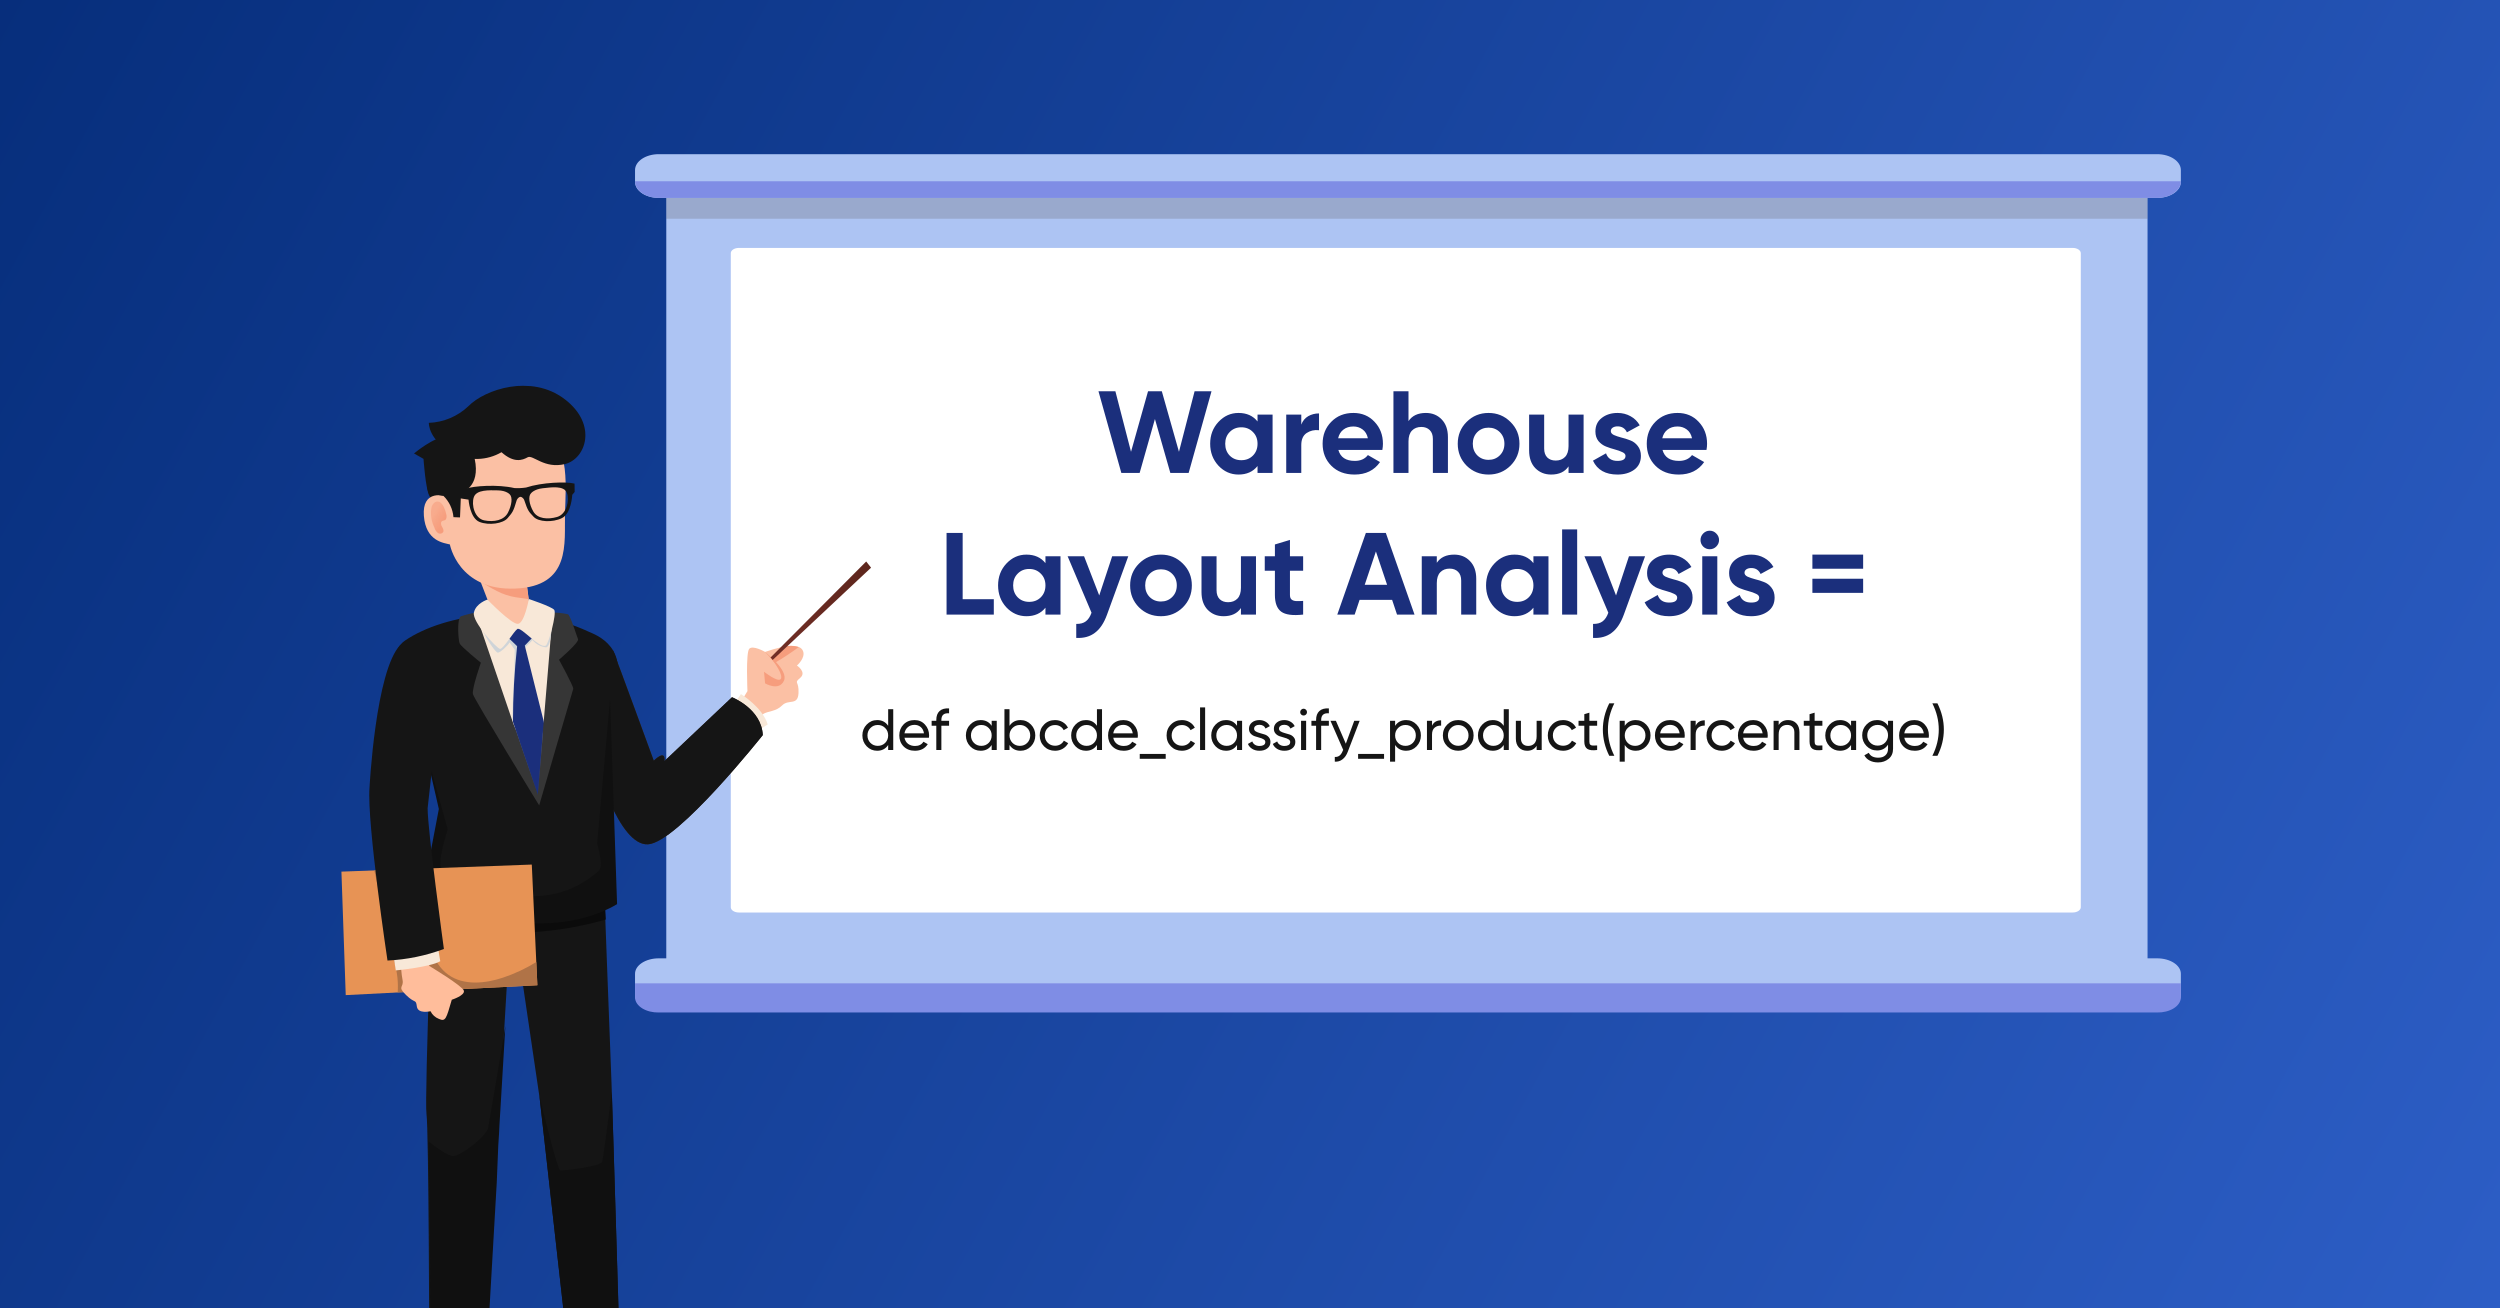 <svg width="1200" height="628" viewBox="0 0 1200 628" fill="none" xmlns="http://www.w3.org/2000/svg">
<rect x="0" y="0" width="1200" height="628" fill="#333333" stroke="none"/>
<g clip-path="url(#clip0_2709_2016)">
<rect width="1200" height="628" fill="url(#paint0_linear_2709_2016)"></rect>
<path d="M1030.82 87H319.815V467H1030.82V87Z" fill="#ADC4F3"></path>
<path opacity="0.2" d="M1030.82 87H319.815V105H1030.82V87Z" fill="#4C3C38"></path>
<path d="M994.901 119H354.655C352.514 119 350.778 120.131 350.778 121.527V435.473C350.778 436.869 352.514 438 354.655 438H994.901C997.043 438 998.778 436.869 998.778 435.473V121.527C998.778 120.131 997.043 119 994.901 119Z" fill="white"></path>
<path d="M538.239 227L527.263 187.8H535.383L542.887 216.864L551.063 187.8H557.671L565.903 216.864L573.407 187.8H581.527L570.551 227H561.759L554.367 201.128L547.031 227H538.239ZM603.616 199H610.84V227H603.616V223.696C601.451 226.421 598.408 227.784 594.488 227.784C590.755 227.784 587.544 226.365 584.856 223.528C582.206 220.653 580.88 217.144 580.88 213C580.88 208.856 582.206 205.365 584.856 202.528C587.544 199.653 590.755 198.216 594.488 198.216C598.408 198.216 601.451 199.579 603.616 202.304V199ZM590.288 218.712C591.744 220.168 593.592 220.896 595.832 220.896C598.072 220.896 599.92 220.168 601.376 218.712C602.87 217.219 603.616 215.315 603.616 213C603.616 210.685 602.87 208.8 601.376 207.344C599.92 205.851 598.072 205.104 595.832 205.104C593.592 205.104 591.744 205.851 590.288 207.344C588.832 208.8 588.104 210.685 588.104 213C588.104 215.315 588.832 217.219 590.288 218.712ZM624.615 203.816C625.287 202.024 626.388 200.68 627.919 199.784C629.487 198.888 631.223 198.44 633.127 198.44V206.504C630.924 206.243 628.946 206.691 627.191 207.848C625.474 209.005 624.615 210.928 624.615 213.616V227H617.391V199H624.615V203.816ZM642.417 215.968C643.387 219.477 646.019 221.232 650.313 221.232C653.075 221.232 655.166 220.299 656.585 218.432L662.409 221.792C659.646 225.787 655.577 227.784 650.201 227.784C645.571 227.784 641.857 226.384 639.057 223.584C636.257 220.784 634.857 217.256 634.857 213C634.857 208.781 636.238 205.272 639.001 202.472C641.763 199.635 645.31 198.216 649.641 198.216C653.747 198.216 657.126 199.635 659.777 202.472C662.465 205.309 663.809 208.819 663.809 213C663.809 213.933 663.715 214.923 663.529 215.968H642.417ZM642.305 210.368H656.585C656.174 208.464 655.315 207.045 654.009 206.112C652.739 205.179 651.283 204.712 649.641 204.712C647.699 204.712 646.094 205.216 644.825 206.224C643.555 207.195 642.715 208.576 642.305 210.368ZM684.42 198.216C687.481 198.216 690.001 199.243 691.98 201.296C693.996 203.349 695.004 206.187 695.004 209.808V227H687.78V210.704C687.78 208.837 687.276 207.419 686.268 206.448C685.26 205.44 683.916 204.936 682.236 204.936C680.369 204.936 678.876 205.515 677.756 206.672C676.636 207.829 676.076 209.565 676.076 211.88V227H668.852V187.8H676.076V202.136C677.831 199.523 680.612 198.216 684.42 198.216ZM725.028 223.528C722.153 226.365 718.644 227.784 714.5 227.784C710.356 227.784 706.847 226.365 703.972 223.528C701.135 220.653 699.716 217.144 699.716 213C699.716 208.856 701.135 205.365 703.972 202.528C706.847 199.653 710.356 198.216 714.5 198.216C718.644 198.216 722.153 199.653 725.028 202.528C727.903 205.365 729.34 208.856 729.34 213C729.34 217.144 727.903 220.653 725.028 223.528ZM709.068 218.544C710.524 220 712.335 220.728 714.5 220.728C716.665 220.728 718.476 220 719.932 218.544C721.388 217.088 722.116 215.24 722.116 213C722.116 210.76 721.388 208.912 719.932 207.456C718.476 206 716.665 205.272 714.5 205.272C712.335 205.272 710.524 206 709.068 207.456C707.649 208.912 706.94 210.76 706.94 213C706.94 215.24 707.649 217.088 709.068 218.544ZM752.902 199H760.126V227H752.902V223.864C751.147 226.477 748.366 227.784 744.558 227.784C741.497 227.784 738.958 226.757 736.942 224.704C734.963 222.651 733.974 219.813 733.974 216.192V199H741.198V215.296C741.198 217.163 741.702 218.6 742.71 219.608C743.718 220.579 745.062 221.064 746.742 221.064C748.609 221.064 750.102 220.485 751.222 219.328C752.342 218.171 752.902 216.435 752.902 214.12V199ZM773.188 206.952C773.188 207.699 773.673 208.315 774.644 208.8C775.652 209.248 776.865 209.659 778.284 210.032C779.702 210.368 781.121 210.816 782.54 211.376C783.958 211.899 785.153 212.795 786.124 214.064C787.132 215.333 787.636 216.92 787.636 218.824C787.636 221.699 786.553 223.92 784.388 225.488C782.26 227.019 779.59 227.784 776.38 227.784C770.63 227.784 766.71 225.563 764.62 221.12L770.892 217.592C771.713 220.019 773.542 221.232 776.38 221.232C778.956 221.232 780.244 220.429 780.244 218.824C780.244 218.077 779.74 217.48 778.732 217.032C777.761 216.547 776.566 216.117 775.148 215.744C773.729 215.371 772.31 214.904 770.892 214.344C769.473 213.784 768.26 212.907 767.252 211.712C766.281 210.48 765.796 208.949 765.796 207.12C765.796 204.357 766.804 202.192 768.82 200.624C770.873 199.019 773.412 198.216 776.436 198.216C778.713 198.216 780.785 198.739 782.652 199.784C784.518 200.792 785.993 202.248 787.076 204.152L780.916 207.512C780.02 205.608 778.526 204.656 776.436 204.656C775.502 204.656 774.718 204.861 774.084 205.272C773.486 205.683 773.188 206.243 773.188 206.952ZM798.003 215.968C798.973 219.477 801.605 221.232 805.899 221.232C808.661 221.232 810.752 220.299 812.171 218.432L817.995 221.792C815.232 225.787 811.163 227.784 805.787 227.784C801.157 227.784 797.443 226.384 794.643 223.584C791.843 220.784 790.443 217.256 790.443 213C790.443 208.781 791.824 205.272 794.587 202.472C797.349 199.635 800.896 198.216 805.227 198.216C809.333 198.216 812.712 199.635 815.363 202.472C818.051 205.309 819.395 208.819 819.395 213C819.395 213.933 819.301 214.923 819.115 215.968H798.003ZM797.891 210.368H812.171C811.76 208.464 810.901 207.045 809.595 206.112C808.325 205.179 806.869 204.712 805.227 204.712C803.285 204.712 801.68 205.216 800.411 206.224C799.141 207.195 798.301 208.576 797.891 210.368ZM462.076 287.608H477.028V295H454.348V255.8H462.076V287.608ZM501.815 267H509.039V295H501.815V291.696C499.65 294.421 496.607 295.784 492.687 295.784C488.954 295.784 485.743 294.365 483.055 291.528C480.405 288.653 479.079 285.144 479.079 281C479.079 276.856 480.405 273.365 483.055 270.528C485.743 267.653 488.954 266.216 492.687 266.216C496.607 266.216 499.65 267.579 501.815 270.304V267ZM488.487 286.712C489.943 288.168 491.791 288.896 494.031 288.896C496.271 288.896 498.119 288.168 499.575 286.712C501.069 285.219 501.815 283.315 501.815 281C501.815 278.685 501.069 276.8 499.575 275.344C498.119 273.851 496.271 273.104 494.031 273.104C491.791 273.104 489.943 273.851 488.487 275.344C487.031 276.8 486.303 278.685 486.303 281C486.303 283.315 487.031 285.219 488.487 286.712ZM533.846 267H541.574L531.382 295C529.926 299.032 527.985 301.944 525.558 303.736C523.169 305.565 520.182 306.387 516.598 306.2V299.48C518.539 299.517 520.07 299.107 521.19 298.248C522.347 297.389 523.262 296.008 523.934 294.104L512.454 267H520.35L527.63 285.816L533.846 267ZM567.774 291.528C564.9 294.365 561.39 295.784 557.246 295.784C553.102 295.784 549.593 294.365 546.718 291.528C543.881 288.653 542.462 285.144 542.462 281C542.462 276.856 543.881 273.365 546.718 270.528C549.593 267.653 553.102 266.216 557.246 266.216C561.39 266.216 564.9 267.653 567.774 270.528C570.649 273.365 572.086 276.856 572.086 281C572.086 285.144 570.649 288.653 567.774 291.528ZM551.814 286.544C553.27 288 555.081 288.728 557.246 288.728C559.412 288.728 561.222 288 562.678 286.544C564.134 285.088 564.862 283.24 564.862 281C564.862 278.76 564.134 276.912 562.678 275.456C561.222 274 559.412 273.272 557.246 273.272C555.081 273.272 553.27 274 551.814 275.456C550.396 276.912 549.686 278.76 549.686 281C549.686 283.24 550.396 285.088 551.814 286.544ZM595.648 267H602.872V295H595.648V291.864C593.894 294.477 591.112 295.784 587.304 295.784C584.243 295.784 581.704 294.757 579.688 292.704C577.71 290.651 576.72 287.813 576.72 284.192V267H583.944V283.296C583.944 285.163 584.448 286.6 585.456 287.608C586.464 288.579 587.808 289.064 589.488 289.064C591.355 289.064 592.848 288.485 593.968 287.328C595.088 286.171 595.648 284.435 595.648 282.12V267ZM625.505 273.944H619.177V285.592C619.177 286.563 619.419 287.272 619.905 287.72C620.39 288.168 621.099 288.429 622.033 288.504C622.966 288.541 624.123 288.523 625.505 288.448V295C620.539 295.56 617.03 295.093 614.977 293.6C612.961 292.107 611.953 289.437 611.953 285.592V273.944H607.081V267H611.953V261.344L619.177 259.16V267H625.505V273.944ZM670.571 295L668.219 287.944H652.595L650.243 295H641.899L655.619 255.8H665.195L678.971 295H670.571ZM655.059 280.72H665.811L660.435 264.704L655.059 280.72ZM698.01 266.216C701.071 266.216 703.591 267.243 705.57 269.296C707.586 271.349 708.594 274.187 708.594 277.808V295H701.37V278.704C701.37 276.837 700.866 275.419 699.858 274.448C698.85 273.44 697.506 272.936 695.826 272.936C693.959 272.936 692.466 273.515 691.346 274.672C690.226 275.829 689.666 277.565 689.666 279.88V295H682.442V267H689.666V270.136C691.42 267.523 694.202 266.216 698.01 266.216ZM736.042 267H743.266V295H736.042V291.696C733.877 294.421 730.834 295.784 726.914 295.784C723.181 295.784 719.97 294.365 717.282 291.528C714.631 288.653 713.306 285.144 713.306 281C713.306 276.856 714.631 273.365 717.282 270.528C719.97 267.653 723.181 266.216 726.914 266.216C730.834 266.216 733.877 267.579 736.042 270.304V267ZM722.714 286.712C724.17 288.168 726.018 288.896 728.258 288.896C730.498 288.896 732.346 288.168 733.802 286.712C735.295 285.219 736.042 283.315 736.042 281C736.042 278.685 735.295 276.8 733.802 275.344C732.346 273.851 730.498 273.104 728.258 273.104C726.018 273.104 724.17 273.851 722.714 275.344C721.258 276.8 720.53 278.685 720.53 281C720.53 283.315 721.258 285.219 722.714 286.712ZM749.817 295V254.12H757.041V295H749.817ZM781.909 267H789.637L779.445 295C777.989 299.032 776.047 301.944 773.621 303.736C771.231 305.565 768.245 306.387 764.661 306.2V299.48C766.602 299.517 768.133 299.107 769.253 298.248C770.41 297.389 771.325 296.008 771.997 294.104L760.517 267H768.413L775.693 285.816L781.909 267ZM797.989 274.952C797.989 275.699 798.474 276.315 799.445 276.8C800.453 277.248 801.666 277.659 803.085 278.032C804.503 278.368 805.922 278.816 807.341 279.376C808.759 279.899 809.954 280.795 810.925 282.064C811.933 283.333 812.437 284.92 812.437 286.824C812.437 289.699 811.354 291.92 809.189 293.488C807.061 295.019 804.391 295.784 801.181 295.784C795.431 295.784 791.511 293.563 789.421 289.12L795.693 285.592C796.514 288.019 798.343 289.232 801.181 289.232C803.757 289.232 805.045 288.429 805.045 286.824C805.045 286.077 804.541 285.48 803.533 285.032C802.562 284.547 801.367 284.117 799.949 283.744C798.53 283.371 797.111 282.904 795.693 282.344C794.274 281.784 793.061 280.907 792.053 279.712C791.082 278.48 790.597 276.949 790.597 275.12C790.597 272.357 791.605 270.192 793.621 268.624C795.674 267.019 798.213 266.216 801.237 266.216C803.514 266.216 805.586 266.739 807.453 267.784C809.319 268.792 810.794 270.248 811.877 272.152L805.717 275.512C804.821 273.608 803.327 272.656 801.237 272.656C800.303 272.656 799.519 272.861 798.885 273.272C798.287 273.683 797.989 274.243 797.989 274.952ZM820.666 263.64C819.472 263.64 818.426 263.211 817.53 262.352C816.672 261.456 816.242 260.411 816.242 259.216C816.242 258.021 816.672 256.976 817.53 256.08C818.426 255.184 819.472 254.736 820.666 254.736C821.898 254.736 822.944 255.184 823.802 256.08C824.698 256.976 825.146 258.021 825.146 259.216C825.146 260.411 824.698 261.456 823.802 262.352C822.944 263.211 821.898 263.64 820.666 263.64ZM817.082 295V267H824.306V295H817.082ZM837.364 274.952C837.364 275.699 837.849 276.315 838.82 276.8C839.828 277.248 841.041 277.659 842.46 278.032C843.878 278.368 845.297 278.816 846.716 279.376C848.134 279.899 849.329 280.795 850.3 282.064C851.308 283.333 851.812 284.92 851.812 286.824C851.812 289.699 850.729 291.92 848.564 293.488C846.436 295.019 843.766 295.784 840.556 295.784C834.806 295.784 830.886 293.563 828.796 289.12L835.068 285.592C835.889 288.019 837.718 289.232 840.556 289.232C843.132 289.232 844.42 288.429 844.42 286.824C844.42 286.077 843.916 285.48 842.908 285.032C841.937 284.547 840.742 284.117 839.324 283.744C837.905 283.371 836.486 282.904 835.068 282.344C833.649 281.784 832.436 280.907 831.428 279.712C830.457 278.48 829.972 276.949 829.972 275.12C829.972 272.357 830.98 270.192 832.996 268.624C835.049 267.019 837.588 266.216 840.612 266.216C842.889 266.216 844.961 266.739 846.828 267.784C848.694 268.792 850.169 270.248 851.252 272.152L845.092 275.512C844.196 273.608 842.702 272.656 840.612 272.656C839.678 272.656 838.894 272.861 838.26 273.272C837.662 273.683 837.364 274.243 837.364 274.952ZM869.947 272.992V266.216H894.307V272.992H869.947ZM869.947 284.584V277.808H894.307V284.584H869.947Z" fill="#1B2F7C"></path>
<path d="M426.318 340.4H428.754V360H426.318V357.592C425.105 359.44 423.341 360.364 421.026 360.364C419.066 360.364 417.395 359.655 416.014 358.236C414.633 356.799 413.942 355.053 413.942 353C413.942 350.947 414.633 349.211 416.014 347.792C417.395 346.355 419.066 345.636 421.026 345.636C423.341 345.636 425.105 346.56 426.318 348.408V340.4ZM421.334 358.012C422.753 358.012 423.938 357.536 424.89 356.584C425.842 355.613 426.318 354.419 426.318 353C426.318 351.581 425.842 350.396 424.89 349.444C423.938 348.473 422.753 347.988 421.334 347.988C419.934 347.988 418.758 348.473 417.806 349.444C416.854 350.396 416.378 351.581 416.378 353C416.378 354.419 416.854 355.613 417.806 356.584C418.758 357.536 419.934 358.012 421.334 358.012ZM434.153 354.12C434.395 355.371 434.965 356.341 435.861 357.032C436.775 357.723 437.895 358.068 439.221 358.068C441.069 358.068 442.413 357.387 443.253 356.024L445.325 357.2C443.962 359.309 441.909 360.364 439.165 360.364C436.943 360.364 435.133 359.673 433.733 358.292C432.351 356.892 431.661 355.128 431.661 353C431.661 350.891 432.342 349.136 433.705 347.736C435.067 346.336 436.831 345.636 438.997 345.636C441.05 345.636 442.721 346.364 444.009 347.82C445.315 349.257 445.969 350.993 445.969 353.028C445.969 353.383 445.941 353.747 445.885 354.12H434.153ZM438.997 347.932C437.69 347.932 436.607 348.305 435.749 349.052C434.89 349.78 434.358 350.76 434.153 351.992H443.505C443.299 350.667 442.777 349.659 441.937 348.968C441.097 348.277 440.117 347.932 438.997 347.932ZM455.555 342.388C453.091 342.183 451.859 343.247 451.859 345.58V346H455.555V348.352H451.859V360H449.423V348.352H447.183V346H449.423V345.58C449.423 343.695 449.945 342.267 450.991 341.296C452.055 340.325 453.576 339.905 455.555 340.036V342.388ZM476.002 346H478.438V360H476.002V357.592C474.788 359.44 473.024 360.364 470.71 360.364C468.75 360.364 467.079 359.655 465.698 358.236C464.316 356.799 463.626 355.053 463.626 353C463.626 350.947 464.316 349.211 465.698 347.792C467.079 346.355 468.75 345.636 470.71 345.636C473.024 345.636 474.788 346.56 476.002 348.408V346ZM471.018 358.012C472.436 358.012 473.622 357.536 474.574 356.584C475.526 355.613 476.002 354.419 476.002 353C476.002 351.581 475.526 350.396 474.574 349.444C473.622 348.473 472.436 347.988 471.018 347.988C469.618 347.988 468.442 348.473 467.49 349.444C466.538 350.396 466.062 351.581 466.062 353C466.062 354.419 466.538 355.613 467.49 356.584C468.442 357.536 469.618 358.012 471.018 358.012ZM489.856 345.636C491.816 345.636 493.487 346.355 494.868 347.792C496.25 349.211 496.94 350.947 496.94 353C496.94 355.053 496.25 356.799 494.868 358.236C493.487 359.655 491.816 360.364 489.856 360.364C487.542 360.364 485.778 359.44 484.564 357.592V360H482.128V340.4H484.564V348.408C485.778 346.56 487.542 345.636 489.856 345.636ZM489.548 358.012C490.948 358.012 492.124 357.536 493.076 356.584C494.028 355.613 494.504 354.419 494.504 353C494.504 351.581 494.028 350.396 493.076 349.444C492.124 348.473 490.948 347.988 489.548 347.988C488.13 347.988 486.944 348.473 485.992 349.444C485.04 350.396 484.564 351.581 484.564 353C484.564 354.419 485.04 355.613 485.992 356.584C486.944 357.536 488.13 358.012 489.548 358.012ZM506.427 360.364C504.318 360.364 502.563 359.664 501.163 358.264C499.763 356.845 499.063 355.091 499.063 353C499.063 350.909 499.763 349.164 501.163 347.764C502.563 346.345 504.318 345.636 506.427 345.636C507.808 345.636 509.05 345.972 510.151 346.644C511.252 347.297 512.074 348.184 512.615 349.304L510.571 350.48C510.216 349.733 509.666 349.136 508.919 348.688C508.191 348.24 507.36 348.016 506.427 348.016C505.027 348.016 503.851 348.492 502.899 349.444C501.966 350.396 501.499 351.581 501.499 353C501.499 354.4 501.966 355.576 502.899 356.528C503.851 357.48 505.027 357.956 506.427 357.956C507.36 357.956 508.2 357.741 508.947 357.312C509.694 356.864 510.263 356.267 510.655 355.52L512.727 356.724C512.13 357.825 511.271 358.712 510.151 359.384C509.031 360.037 507.79 360.364 506.427 360.364ZM526.533 340.4H528.969V360H526.533V357.592C525.319 359.44 523.555 360.364 521.241 360.364C519.281 360.364 517.61 359.655 516.229 358.236C514.847 356.799 514.157 355.053 514.157 353C514.157 350.947 514.847 349.211 516.229 347.792C517.61 346.355 519.281 345.636 521.241 345.636C523.555 345.636 525.319 346.56 526.533 348.408V340.4ZM521.549 358.012C522.967 358.012 524.153 357.536 525.105 356.584C526.057 355.613 526.533 354.419 526.533 353C526.533 351.581 526.057 350.396 525.105 349.444C524.153 348.473 522.967 347.988 521.549 347.988C520.149 347.988 518.973 348.473 518.021 349.444C517.069 350.396 516.593 351.581 516.593 353C516.593 354.419 517.069 355.613 518.021 356.584C518.973 357.536 520.149 358.012 521.549 358.012ZM534.368 354.12C534.61 355.371 535.18 356.341 536.076 357.032C536.99 357.723 538.11 358.068 539.436 358.068C541.284 358.068 542.628 357.387 543.468 356.024L545.54 357.2C544.177 359.309 542.124 360.364 539.38 360.364C537.158 360.364 535.348 359.673 533.948 358.292C532.566 356.892 531.876 355.128 531.876 353C531.876 350.891 532.557 349.136 533.92 347.736C535.282 346.336 537.046 345.636 539.212 345.636C541.265 345.636 542.936 346.364 544.224 347.82C545.53 349.257 546.184 350.993 546.184 353.028C546.184 353.383 546.156 353.747 546.1 354.12H534.368ZM539.212 347.932C537.905 347.932 536.822 348.305 535.964 349.052C535.105 349.78 534.573 350.76 534.368 351.992H543.72C543.514 350.667 542.992 349.659 542.152 348.968C541.312 348.277 540.332 347.932 539.212 347.932ZM547.079 364.228V361.876H559.539V364.228H547.079ZM567.322 360.364C565.212 360.364 563.458 359.664 562.058 358.264C560.658 356.845 559.958 355.091 559.958 353C559.958 350.909 560.658 349.164 562.058 347.764C563.458 346.345 565.212 345.636 567.322 345.636C568.703 345.636 569.944 345.972 571.046 346.644C572.147 347.297 572.968 348.184 573.51 349.304L571.466 350.48C571.111 349.733 570.56 349.136 569.814 348.688C569.086 348.24 568.255 348.016 567.322 348.016C565.922 348.016 564.746 348.492 563.794 349.444C562.86 350.396 562.394 351.581 562.394 353C562.394 354.4 562.86 355.576 563.794 356.528C564.746 357.48 565.922 357.956 567.322 357.956C568.255 357.956 569.095 357.741 569.842 357.312C570.588 356.864 571.158 356.267 571.55 355.52L573.622 356.724C573.024 357.825 572.166 358.712 571.046 359.384C569.926 360.037 568.684 360.364 567.322 360.364ZM576.027 360V339.56H578.463V360H576.027ZM593.771 346H596.207V360H593.771V357.592C592.558 359.44 590.794 360.364 588.479 360.364C586.519 360.364 584.848 359.655 583.467 358.236C582.086 356.799 581.395 355.053 581.395 353C581.395 350.947 582.086 349.211 583.467 347.792C584.848 346.355 586.519 345.636 588.479 345.636C590.794 345.636 592.558 346.56 593.771 348.408V346ZM588.787 358.012C590.206 358.012 591.391 357.536 592.343 356.584C593.295 355.613 593.771 354.419 593.771 353C593.771 351.581 593.295 350.396 592.343 349.444C591.391 348.473 590.206 347.988 588.787 347.988C587.387 347.988 586.211 348.473 585.259 349.444C584.307 350.396 583.831 351.581 583.831 353C583.831 354.419 584.307 355.613 585.259 356.584C586.211 357.536 587.387 358.012 588.787 358.012ZM601.97 349.78C601.97 350.321 602.241 350.76 602.782 351.096C603.324 351.413 603.977 351.675 604.742 351.88C605.508 352.067 606.273 352.291 607.038 352.552C607.804 352.795 608.457 353.224 608.998 353.84C609.54 354.437 609.81 355.212 609.81 356.164C609.81 357.433 609.316 358.451 608.326 359.216C607.356 359.981 606.105 360.364 604.574 360.364C603.212 360.364 602.045 360.065 601.074 359.468C600.104 358.871 599.413 358.077 599.002 357.088L601.102 355.884C601.326 356.556 601.746 357.088 602.362 357.48C602.978 357.872 603.716 358.068 604.574 358.068C605.377 358.068 606.04 357.919 606.562 357.62C607.085 357.303 607.346 356.817 607.346 356.164C607.346 355.623 607.076 355.193 606.534 354.876C605.993 354.54 605.34 354.279 604.574 354.092C603.809 353.887 603.044 353.653 602.278 353.392C601.513 353.131 600.86 352.701 600.318 352.104C599.777 351.507 599.506 350.741 599.506 349.808C599.506 348.595 599.973 347.596 600.906 346.812C601.858 346.028 603.044 345.636 604.462 345.636C605.601 345.636 606.609 345.897 607.486 346.42C608.382 346.924 609.054 347.633 609.502 348.548L607.458 349.696C606.954 348.501 605.956 347.904 604.462 347.904C603.772 347.904 603.184 348.072 602.698 348.408C602.213 348.725 601.97 349.183 601.97 349.78ZM613.92 349.78C613.92 350.321 614.19 350.76 614.732 351.096C615.273 351.413 615.926 351.675 616.692 351.88C617.457 352.067 618.222 352.291 618.988 352.552C619.753 352.795 620.406 353.224 620.948 353.84C621.489 354.437 621.76 355.212 621.76 356.164C621.76 357.433 621.265 358.451 620.276 359.216C619.305 359.981 618.054 360.364 616.524 360.364C615.161 360.364 613.994 360.065 613.024 359.468C612.053 358.871 611.362 358.077 610.952 357.088L613.052 355.884C613.276 356.556 613.696 357.088 614.312 357.48C614.928 357.872 615.665 358.068 616.524 358.068C617.326 358.068 617.989 357.919 618.512 357.62C619.034 357.303 619.296 356.817 619.296 356.164C619.296 355.623 619.025 355.193 618.484 354.876C617.942 354.54 617.289 354.279 616.524 354.092C615.758 353.887 614.993 353.653 614.228 353.392C613.462 353.131 612.809 352.701 612.268 352.104C611.726 351.507 611.456 350.741 611.456 349.808C611.456 348.595 611.922 347.596 612.856 346.812C613.808 346.028 614.993 345.636 616.412 345.636C617.55 345.636 618.558 345.897 619.436 346.42C620.332 346.924 621.004 347.633 621.452 348.548L619.408 349.696C618.904 348.501 617.905 347.904 616.412 347.904C615.721 347.904 615.133 348.072 614.648 348.408C614.162 348.725 613.92 349.183 613.92 349.78ZM625.739 343.452C625.273 343.452 624.881 343.293 624.563 342.976C624.246 342.659 624.087 342.276 624.087 341.828C624.087 341.38 624.246 340.997 624.563 340.68C624.881 340.344 625.273 340.176 625.739 340.176C626.187 340.176 626.57 340.344 626.887 340.68C627.205 340.997 627.363 341.38 627.363 341.828C627.363 342.276 627.205 342.659 626.887 342.976C626.57 343.293 626.187 343.452 625.739 343.452ZM624.507 360V346H626.943V360H624.507ZM637.856 342.388C635.392 342.183 634.16 343.247 634.16 345.58V346H637.856V348.352H634.16V360H631.724V348.352H629.484V346H631.724V345.58C631.724 343.695 632.246 342.267 633.292 341.296C634.356 340.325 635.877 339.905 637.856 340.036V342.388ZM650.029 346H652.633L646.921 360.868C646.324 362.455 645.484 363.659 644.401 364.48C643.337 365.32 642.105 365.693 640.705 365.6V363.332C642.423 363.463 643.683 362.511 644.485 360.476L644.737 359.944L638.633 346H641.237L645.997 356.976L650.029 346ZM651.887 364.228V361.876H664.347V364.228H651.887ZM674.946 345.636C676.906 345.636 678.577 346.355 679.958 347.792C681.339 349.211 682.03 350.947 682.03 353C682.03 355.053 681.339 356.799 679.958 358.236C678.577 359.655 676.906 360.364 674.946 360.364C672.631 360.364 670.867 359.44 669.654 357.592V365.6H667.218V346H669.654V348.408C670.867 346.56 672.631 345.636 674.946 345.636ZM674.638 358.012C676.038 358.012 677.214 357.536 678.166 356.584C679.118 355.613 679.594 354.419 679.594 353C679.594 351.581 679.118 350.396 678.166 349.444C677.214 348.473 676.038 347.988 674.638 347.988C673.219 347.988 672.034 348.473 671.082 349.444C670.13 350.396 669.654 351.581 669.654 353C669.654 354.419 670.13 355.613 671.082 356.584C672.034 357.536 673.219 358.012 674.638 358.012ZM687.373 348.352C688.176 346.616 689.632 345.748 691.741 345.748V348.296C690.546 348.24 689.52 348.557 688.661 349.248C687.802 349.939 687.373 351.049 687.373 352.58V360H684.937V346H687.373V348.352ZM705.175 358.236C703.737 359.655 701.992 360.364 699.939 360.364C697.885 360.364 696.14 359.655 694.703 358.236C693.284 356.817 692.575 355.072 692.575 353C692.575 350.928 693.284 349.183 694.703 347.764C696.14 346.345 697.885 345.636 699.939 345.636C701.992 345.636 703.737 346.345 705.175 347.764C706.612 349.183 707.331 350.928 707.331 353C707.331 355.072 706.612 356.817 705.175 358.236ZM699.939 357.984C701.339 357.984 702.515 357.508 703.467 356.556C704.419 355.604 704.895 354.419 704.895 353C704.895 351.581 704.419 350.396 703.467 349.444C702.515 348.492 701.339 348.016 699.939 348.016C698.557 348.016 697.391 348.492 696.439 349.444C695.487 350.396 695.011 351.581 695.011 353C695.011 354.419 695.487 355.604 696.439 356.556C697.391 357.508 698.557 357.984 699.939 357.984ZM721.794 340.4H724.23V360H721.794V357.592C720.581 359.44 718.817 360.364 716.502 360.364C714.542 360.364 712.872 359.655 711.49 358.236C710.109 356.799 709.418 355.053 709.418 353C709.418 350.947 710.109 349.211 711.49 347.792C712.872 346.355 714.542 345.636 716.502 345.636C718.817 345.636 720.581 346.56 721.794 348.408V340.4ZM716.81 358.012C718.229 358.012 719.414 357.536 720.366 356.584C721.318 355.613 721.794 354.419 721.794 353C721.794 351.581 721.318 350.396 720.366 349.444C719.414 348.473 718.229 347.988 716.81 347.988C715.41 347.988 714.234 348.473 713.282 349.444C712.33 350.396 711.854 351.581 711.854 353C711.854 354.419 712.33 355.613 713.282 356.584C714.234 357.536 715.41 358.012 716.81 358.012ZM737.581 346H740.017V360H737.581V357.984C736.592 359.571 735.08 360.364 733.045 360.364C731.403 360.364 730.087 359.851 729.097 358.824C728.108 357.779 727.613 356.369 727.613 354.596V346H730.049V354.456C730.049 355.595 730.357 356.481 730.973 357.116C731.589 357.732 732.439 358.04 733.521 358.04C734.735 358.04 735.715 357.667 736.461 356.92C737.208 356.155 737.581 354.988 737.581 353.42V346ZM750.306 360.364C748.197 360.364 746.442 359.664 745.042 358.264C743.642 356.845 742.942 355.091 742.942 353C742.942 350.909 743.642 349.164 745.042 347.764C746.442 346.345 748.197 345.636 750.306 345.636C751.687 345.636 752.929 345.972 754.03 346.644C755.131 347.297 755.953 348.184 756.494 349.304L754.45 350.48C754.095 349.733 753.545 349.136 752.798 348.688C752.07 348.24 751.239 348.016 750.306 348.016C748.906 348.016 747.73 348.492 746.778 349.444C745.845 350.396 745.378 351.581 745.378 353C745.378 354.4 745.845 355.576 746.778 356.528C747.73 357.48 748.906 357.956 750.306 357.956C751.239 357.956 752.079 357.741 752.826 357.312C753.573 356.864 754.142 356.267 754.534 355.52L756.606 356.724C756.009 357.825 755.15 358.712 754.03 359.384C752.91 360.037 751.669 360.364 750.306 360.364ZM766.627 348.352H762.903V355.94C762.903 356.631 763.034 357.125 763.295 357.424C763.575 357.704 763.995 357.853 764.555 357.872C765.115 357.872 765.806 357.853 766.627 357.816V360C764.499 360.28 762.94 360.112 761.951 359.496C760.962 358.861 760.467 357.676 760.467 355.94V348.352H757.695V346H760.467V342.808L762.903 342.08V346H766.627V348.352ZM772.449 362.8C770.396 358.693 769.369 354.493 769.369 350.2C769.369 345.907 770.396 341.707 772.449 337.6H774.885C772.832 341.707 771.805 345.907 771.805 350.2C771.805 354.493 772.832 358.693 774.885 362.8H772.449ZM785.169 345.636C787.129 345.636 788.799 346.355 790.181 347.792C791.562 349.211 792.253 350.947 792.253 353C792.253 355.053 791.562 356.799 790.181 358.236C788.799 359.655 787.129 360.364 785.169 360.364C782.854 360.364 781.09 359.44 779.877 357.592V365.6H777.441V346H779.877V348.408C781.09 346.56 782.854 345.636 785.169 345.636ZM784.861 358.012C786.261 358.012 787.437 357.536 788.389 356.584C789.341 355.613 789.817 354.419 789.817 353C789.817 351.581 789.341 350.396 788.389 349.444C787.437 348.473 786.261 347.988 784.861 347.988C783.442 347.988 782.257 348.473 781.305 349.444C780.353 350.396 779.877 351.581 779.877 353C779.877 354.419 780.353 355.613 781.305 356.584C782.257 357.536 783.442 358.012 784.861 358.012ZM796.868 354.12C797.11 355.371 797.68 356.341 798.576 357.032C799.49 357.723 800.61 358.068 801.936 358.068C803.784 358.068 805.128 357.387 805.968 356.024L808.04 357.2C806.677 359.309 804.624 360.364 801.88 360.364C799.658 360.364 797.848 359.673 796.448 358.292C795.066 356.892 794.376 355.128 794.376 353C794.376 350.891 795.057 349.136 796.42 347.736C797.782 346.336 799.546 345.636 801.712 345.636C803.765 345.636 805.436 346.364 806.724 347.82C808.03 349.257 808.684 350.993 808.684 353.028C808.684 353.383 808.656 353.747 808.6 354.12H796.868ZM801.712 347.932C800.405 347.932 799.322 348.305 798.464 349.052C797.605 349.78 797.073 350.76 796.868 351.992H806.22C806.014 350.667 805.492 349.659 804.652 348.968C803.812 348.277 802.832 347.932 801.712 347.932ZM813.92 348.352C814.722 346.616 816.178 345.748 818.288 345.748V348.296C817.093 348.24 816.066 348.557 815.208 349.248C814.349 349.939 813.92 351.049 813.92 352.58V360H811.484V346H813.92V348.352ZM826.486 360.364C824.376 360.364 822.622 359.664 821.222 358.264C819.822 356.845 819.122 355.091 819.122 353C819.122 350.909 819.822 349.164 821.222 347.764C822.622 346.345 824.376 345.636 826.486 345.636C827.867 345.636 829.108 345.972 830.21 346.644C831.311 347.297 832.132 348.184 832.674 349.304L830.63 350.48C830.275 349.733 829.724 349.136 828.978 348.688C828.25 348.24 827.419 348.016 826.486 348.016C825.086 348.016 823.91 348.492 822.958 349.444C822.024 350.396 821.558 351.581 821.558 353C821.558 354.4 822.024 355.576 822.958 356.528C823.91 357.48 825.086 357.956 826.486 357.956C827.419 357.956 828.259 357.741 829.006 357.312C829.752 356.864 830.322 356.267 830.714 355.52L832.786 356.724C832.188 357.825 831.33 358.712 830.21 359.384C829.09 360.037 827.848 360.364 826.486 360.364ZM836.707 354.12C836.95 355.371 837.519 356.341 838.415 357.032C839.33 357.723 840.45 358.068 841.775 358.068C843.623 358.068 844.967 357.387 845.807 356.024L847.879 357.2C846.517 359.309 844.463 360.364 841.719 360.364C839.498 360.364 837.687 359.673 836.287 358.292C834.906 356.892 834.215 355.128 834.215 353C834.215 350.891 834.897 349.136 836.259 347.736C837.622 346.336 839.386 345.636 841.551 345.636C843.605 345.636 845.275 346.364 846.563 347.82C847.87 349.257 848.523 350.993 848.523 353.028C848.523 353.383 848.495 353.747 848.439 354.12H836.707ZM841.551 347.932C840.245 347.932 839.162 348.305 838.303 349.052C837.445 349.78 836.913 350.76 836.707 351.992H846.059C845.854 350.667 845.331 349.659 844.491 348.968C843.651 348.277 842.671 347.932 841.551 347.932ZM858.296 345.636C859.938 345.636 861.254 346.159 862.244 347.204C863.233 348.231 863.728 349.631 863.728 351.404V360H861.292V351.544C861.292 350.405 860.984 349.528 860.368 348.912C859.752 348.277 858.902 347.96 857.82 347.96C856.606 347.96 855.626 348.343 854.88 349.108C854.133 349.855 853.76 351.012 853.76 352.58V360H851.324V346H853.76V348.016C854.749 346.429 856.261 345.636 858.296 345.636ZM874.744 348.352H871.02V355.94C871.02 356.631 871.151 357.125 871.412 357.424C871.692 357.704 872.112 357.853 872.672 357.872C873.232 357.872 873.923 357.853 874.744 357.816V360C872.616 360.28 871.058 360.112 870.068 359.496C869.079 358.861 868.584 357.676 868.584 355.94V348.352H865.812V346H868.584V342.808L871.02 342.08V346H874.744V348.352ZM888.509 346H890.945V360H888.509V357.592C887.296 359.44 885.532 360.364 883.217 360.364C881.257 360.364 879.587 359.655 878.205 358.236C876.824 356.799 876.133 355.053 876.133 353C876.133 350.947 876.824 349.211 878.205 347.792C879.587 346.355 881.257 345.636 883.217 345.636C885.532 345.636 887.296 346.56 888.509 348.408V346ZM883.525 358.012C884.944 358.012 886.129 357.536 887.081 356.584C888.033 355.613 888.509 354.419 888.509 353C888.509 351.581 888.033 350.396 887.081 349.444C886.129 348.473 884.944 347.988 883.525 347.988C882.125 347.988 880.949 348.473 879.997 349.444C879.045 350.396 878.569 351.581 878.569 353C878.569 354.419 879.045 355.613 879.997 356.584C880.949 357.536 882.125 358.012 883.525 358.012ZM906.256 346H908.664V359.412C908.664 361.484 907.964 363.089 906.564 364.228C905.164 365.385 903.484 365.964 901.524 365.964C899.956 365.964 898.603 365.665 897.464 365.068C896.325 364.489 895.467 363.649 894.888 362.548L897.016 361.344C897.781 362.912 899.303 363.696 901.58 363.696C903.036 363.696 904.175 363.313 904.996 362.548C905.836 361.783 906.256 360.737 906.256 359.412V357.424C905.024 359.291 903.269 360.224 900.992 360.224C898.995 360.224 897.305 359.515 895.924 358.096C894.543 356.677 893.852 354.951 893.852 352.916C893.852 350.881 894.543 349.164 895.924 347.764C897.305 346.345 898.995 345.636 900.992 345.636C903.288 345.636 905.043 346.56 906.256 348.408V346ZM897.716 356.472C898.668 357.424 899.853 357.9 901.272 357.9C902.691 357.9 903.876 357.424 904.828 356.472C905.78 355.52 906.256 354.335 906.256 352.916C906.256 351.516 905.78 350.34 904.828 349.388C903.876 348.436 902.691 347.96 901.272 347.96C899.853 347.96 898.668 348.436 897.716 349.388C896.764 350.34 896.288 351.516 896.288 352.916C896.288 354.335 896.764 355.52 897.716 356.472ZM914.063 354.12C914.306 355.371 914.875 356.341 915.771 357.032C916.686 357.723 917.806 358.068 919.131 358.068C920.979 358.068 922.323 357.387 923.163 356.024L925.235 357.2C923.872 359.309 921.819 360.364 919.075 360.364C916.854 360.364 915.043 359.673 913.643 358.292C912.262 356.892 911.571 355.128 911.571 353C911.571 350.891 912.252 349.136 913.615 347.736C914.978 346.336 916.742 345.636 918.907 345.636C920.96 345.636 922.631 346.364 923.919 347.82C925.226 349.257 925.879 350.993 925.879 353.028C925.879 353.383 925.851 353.747 925.795 354.12H914.063ZM918.907 347.932C917.6 347.932 916.518 348.305 915.659 349.052C914.8 349.78 914.268 350.76 914.063 351.992H923.415C923.21 350.667 922.687 349.659 921.847 348.968C921.007 348.277 920.027 347.932 918.907 347.932ZM929.967 362.8H927.531C929.584 358.693 930.611 354.493 930.611 350.2C930.611 345.907 929.584 341.707 927.531 337.6H929.967C932.02 341.707 933.047 345.907 933.047 350.2C933.047 354.493 932.02 358.693 929.967 362.8Z" fill="#151515"></path>
<path d="M1035.42 74H316.209C309.916 74 304.815 77.422 304.815 81.643V87.357C304.815 91.578 309.916 95 316.209 95H1035.42C1041.71 95 1046.82 91.578 1046.82 87.357V81.643C1046.82 77.422 1041.71 74 1035.42 74Z" fill="#ADC4F3"></path>
<path d="M1035.42 460H316.209C309.916 460 304.815 463.319 304.815 467.413V477.587C304.815 481.681 309.916 485 316.209 485H1035.42C1041.71 485 1046.82 481.681 1046.82 477.587V467.413C1046.82 463.319 1041.71 460 1035.42 460Z" fill="#ADC4F3"></path>
<path d="M304.815 472V478.998C304.923 480.915 306.181 482.726 308.315 484.037C310.449 485.348 313.287 486.052 316.209 485.997H1035.42C1038.34 486.052 1041.18 485.348 1043.32 484.037C1045.45 482.726 1046.71 480.915 1046.82 478.998V472H304.815Z" fill="#7F8DE5"></path>
<path d="M304.815 87C304.815 89.122 306.016 91.157 308.152 92.657C310.289 94.157 313.187 95 316.209 95H1035.42C1038.44 95 1041.34 94.157 1043.48 92.657C1045.62 91.157 1046.82 89.122 1046.82 87H304.815Z" fill="#7F8DE5"></path>
<g clip-path="url(#clip1_2709_2016)">
<path d="M360.844 349.026C362.295 346.682 364.104 344.58 366.205 342.795C368.625 341.203 372.388 341.674 375.452 338.575C378.515 335.475 382.952 338.883 383.283 332.736C383.615 326.59 380.826 328.167 384.087 325.393C387.349 322.619 382.532 319.46 382.532 319.46C382.532 319.46 386.755 315.826 385.462 312.521C384.169 309.216 378.409 309.059 367.246 312.911C367.246 312.911 361.276 309.493 359.608 311.46C357.94 313.427 358.776 331.73 358.776 331.73L352.107 342.772L360.844 349.026Z" fill="#FBC0A4"></path>
<path d="M352.052 338.302L355.649 333.162C355.649 333.162 365.972 339.455 368.515 347.728L363.086 351.101L352.052 338.302Z" fill="#F8E8D8"></path>
<path d="M371.13 315.608C371.507 314.736 372.092 313.97 372.835 313.378L375.945 310.439C378.385 309.775 380.965 309.835 383.371 310.611C379.74 313.304 375.964 315.797 372.06 318.078C371.629 317.853 371.295 317.476 371.124 317.02C370.952 316.565 370.954 316.062 371.13 315.608Z" fill="#F69D7D"></path>
<path d="M367.114 312.905C372.538 318.045 376.211 324.594 374.67 326.038C373.129 327.481 366.723 322.433 366.723 322.433L367.235 328.006C367.235 328.006 373.82 331.925 376.278 326.817C378.736 321.71 367.114 312.905 367.114 312.905Z" fill="#F69D7D"></path>
<path d="M370.039 315.775L369.833 315.634L415.77 269.509L418.108 272.486L370.87 316.787C370.615 316.432 370.338 316.094 370.039 315.775Z" fill="url(#paint1_linear_2709_2016)"></path>
<path d="M294.216 312.107C296.092 316.679 313.811 365.126 313.811 365.126C313.811 365.126 319.608 359.231 318.908 365.335L351.354 334.677C351.354 334.677 365.493 340.149 366.137 352.839C366.137 352.839 325.266 404.407 311.078 405.279C296.89 406.15 285.887 366.148 285.887 366.148L294.216 312.107Z" fill="#3E3533"></path>
<path d="M294.216 312.107C296.092 316.679 313.811 365.126 313.811 365.126C313.811 365.126 319.608 359.231 318.908 365.335L351.354 334.677C351.354 334.677 365.493 340.149 366.137 352.839C366.137 352.839 325.266 404.407 311.078 405.279C296.89 406.15 285.887 366.148 285.887 366.148L294.216 312.107Z" fill="#151515"></path>
<path d="M216.461 249.828C218.479 249.819 220.433 249.114 221.992 247.834C223.712 245.895 219.027 229.206 219.027 229.206C222.146 226.6 224.145 222.896 224.61 218.86C224.863 212.684 220.979 209.352 214.626 209.461C208.273 209.571 198.735 217.666 198.735 217.666L203.284 220.258C203.284 220.258 204.215 234.308 206.075 237.98C207.935 241.652 216.461 249.828 216.461 249.828Z" fill="#151515"></path>
<path d="M205.326 222.06C206.843 230.874 212.006 252.659 212.006 252.659L217.756 246.629L216.221 219.573L205.326 222.06Z" fill="#151515"></path>
<path d="M289.584 415.289C289.584 415.289 293.155 511.325 293.537 520.065C293.919 528.805 297.79 658.773 297.79 658.773C289.971 661.089 281.65 661.105 273.822 658.821L259.061 527.348L248.716 457.154L244.303 455.731C244.303 455.731 239.29 540.496 239.279 540.125C239.267 539.755 232.703 653.934 232.703 653.934C221.327 659.125 206.075 652.392 206.075 652.392C206.075 652.392 205.792 541.342 204.714 534.741C203.636 528.14 208.343 403.785 208.343 403.785L289.584 415.289Z" fill="#151515"></path>
<path d="M290.763 441.352C274.103 446.379 236.598 453.326 206.842 439.705C207.162 431.919 207.584 421.626 207.808 416.162L289.936 426.698C290.189 431.493 290.507 434.706 290.763 441.352Z" fill="#0B0B0B"></path>
<path d="M287.299 406.523C286.761 404.148 286.294 402.649 286.294 402.649L213.389 402.644C213.389 402.644 213.065 404.111 212.564 406.655L213.188 407.553C245.047 422.132 268.577 423.098 287.299 406.523Z" fill="#330E00"></path>
<path d="M199.811 340.963L210.644 388.334L202.351 431.827C202.351 431.827 259.076 456.073 296.197 433.987L292.844 335.871L199.811 340.963Z" fill="#101010"></path>
<path d="M282.441 303.164C285.296 304.497 304.724 310.662 292.791 335.869L286.624 404.909C286.624 404.909 289.888 415.619 287.467 417.899C268.795 434.555 245.265 433.589 213.354 418.981C212.621 418.015 212.015 416.96 211.552 415.84C210.556 411.093 214.924 398.133 214.924 398.133L199.072 340.932C199.072 340.932 182.167 315.836 194.387 307.481C213.682 294.341 252.441 289.058 282.441 303.164Z" fill="#151515"></path>
<path d="M264.193 294.034C267.036 293.945 269.878 294.221 272.651 294.857C273.911 295.729 276.8 305.259 277.451 306.793C278.103 308.326 268.316 316.676 268.316 316.676C268.316 316.676 275.506 329.687 275.148 330.677C274.79 331.667 258.807 386.583 258.807 386.583C258.807 386.583 227.592 335.678 227.007 333.169C226.423 330.66 230.827 318.098 230.827 318.098C230.827 318.098 221.274 310.435 220.626 308.823C219.978 307.21 219.258 297.054 221.158 295.863C223.719 294.997 226.347 294.344 229.015 293.912L264.193 294.034Z" fill="#363636"></path>
<path d="M228.971 296.29L246.114 346.511C252.418 365.012 260.991 346.276 260.991 346.276L265.324 294.186L263.351 293.92L228.971 296.29Z" fill="#F8E8D8"></path>
<path d="M262.132 310.738C264.185 310.346 264.553 303.963 264.553 303.963L265.345 294.319L263.425 294.056L231.681 296.005C231.666 296.374 230.395 298.966 230.603 299.714C232.208 305.068 237.772 313.228 238.934 313.275C240.096 313.323 244.029 309.677 244.558 308.377C245.245 309.04 246.404 311.097 247.066 311.732C247.076 321.144 246.172 333.506 245.703 344.935C250.591 359.253 255.148 372.606 257.135 378.345L258.26 379.925L260.595 352.05C257.626 338.444 254.657 324.857 251.687 311.287C252.86 309.775 254.436 308.756 255.558 307.19C257.208 309.177 259.564 310.449 262.132 310.738Z" fill="url(#paint2_linear_2709_2016)"></path>
<path d="M255.29 298.904C251.157 300.451 246.759 301.169 242.347 301.016C237.245 300.939 239.427 298.041 237.729 297.522L222.74 258.625L252.132 273.367L252.08 274.634L255.29 298.904Z" fill="#FBC0A4"></path>
<path d="M247.538 286.688C244.37 286.172 241.304 285.153 238.456 283.672C235.673 282.273 232.998 280.67 230.453 278.875L222.732 258.809L252.125 273.552L252.073 274.819L253.718 287.577C251.722 287.23 249.615 287.012 247.538 286.688Z" fill="#F69D7D"></path>
<path d="M260.991 346.276L251.904 309.868L256.795 304.782L249.072 299.6L242.794 304.947L248.214 310.166C246.9 322.221 246.235 334.337 246.222 346.463L258.17 381.481L260.991 346.276Z" fill="#1B2F7C"></path>
<path d="M233.975 287.797C233.975 287.797 245.544 299.825 248.654 299.451C251.765 299.076 253.852 287.529 253.852 287.529C253.852 287.529 264.736 291.122 266.019 292.734C267.302 294.347 263.384 309.229 261.902 309.909C258.802 311.315 250.058 300.698 248.315 301.922C246.572 303.146 241.511 311.715 239.987 311.468C238.463 311.22 226.525 298.516 227.476 294.034C228.427 289.552 233.975 287.797 233.975 287.797Z" fill="#F8E8D8"></path>
<path d="M212.795 237.965C212.795 237.965 202.539 235.191 203.458 247.602C204.377 260.013 213.32 260.618 215.936 261.333C215.936 261.333 219.972 283.521 247.18 282.523C274.388 281.525 270.813 260.36 271.197 246.496C271.581 232.632 274.108 208.439 256.434 205.943C238.76 203.446 212.628 203.351 212.795 237.965Z" fill="#FBC0A4"></path>
<path d="M238.261 259.42C238.263 260.855 237.84 262.259 237.045 263.454C236.25 264.649 235.119 265.581 233.794 266.134C232.469 266.687 231.01 266.835 229.601 266.561C228.192 266.286 226.895 265.6 225.876 264.59C224.856 263.579 224.159 262.29 223.871 260.884C223.584 259.478 223.72 258.018 224.262 256.689C224.804 255.361 225.727 254.222 226.916 253.417C228.104 252.612 229.505 252.177 230.941 252.167C231.899 252.16 232.848 252.342 233.736 252.704C234.623 253.065 235.43 253.598 236.11 254.272C236.79 254.946 237.331 255.748 237.7 256.632C238.069 257.515 238.26 258.463 238.261 259.42Z" fill="url(#paint3_radial_2709_2016)"></path>
<path d="M271.255 259.268C271.262 260.71 270.841 262.122 270.045 263.325C269.249 264.529 268.114 265.469 266.783 266.027C265.452 266.585 263.986 266.737 262.569 266.462C261.152 266.187 259.849 265.498 258.824 264.482C257.799 263.467 257.098 262.17 256.811 260.756C256.523 259.343 256.662 257.876 257.209 256.541C257.756 255.206 258.687 254.064 259.884 253.258C261.081 252.452 262.491 252.019 263.934 252.014C265.867 252.007 267.723 252.767 269.096 254.127C270.468 255.487 271.245 257.336 271.255 259.268Z" fill="url(#paint4_radial_2709_2016)"></path>
<path d="M207.181 243.26C206.484 246.619 206.947 250.114 208.494 253.175C208.758 254.158 209.3 255.043 210.055 255.725C210.247 255.888 210.469 256.01 210.71 256.082C210.951 256.155 211.203 256.178 211.453 256.148C211.703 256.119 211.944 256.038 212.16 255.911C212.377 255.784 212.566 255.614 212.714 255.411C213.172 254.557 212.579 253.528 212.109 252.742C211.639 251.956 211.43 250.599 212.217 250.103C212.597 249.881 213.098 249.901 213.503 249.706C214.393 249.293 214.445 248.026 214.272 247.094C214.007 245.745 213.563 244.437 212.95 243.206C212.337 242.018 211.357 240.762 210.036 240.734C208.714 240.706 207.632 241.931 207.181 243.26Z" fill="url(#paint5_linear_2709_2016)"></path>
<path d="M259.061 527.348L258.749 525.273C262.504 540.788 267.834 561.734 268.888 561.83C270.631 561.901 288.143 559.976 289.005 557.659C289.391 556.643 291.483 541.105 293.686 524.169C294.498 548.208 297.79 658.773 297.79 658.773C289.971 661.089 281.65 661.105 273.822 658.821L259.061 527.348Z" fill="#101010"></path>
<path d="M206.052 652.311L206.084 651.52L206.17 649.435C206.179 649.223 206.187 649.012 206.197 648.775L206.251 647.455L206.274 646.901C206.317 645.845 206.313 644.655 206.262 643.331C206.258 643.111 206.267 642.891 206.289 642.671C206.319 641.932 206.352 641.141 206.385 640.322C206.421 639.451 206.459 638.528 206.494 637.683L206.512 637.234C206.607 634.912 206.5 632.369 206.478 629.672L206.511 628.88C206.488 624.279 206.458 619.228 206.438 613.913L206.448 613.649C206.531 611.643 206.429 609.604 206.433 607.568L206.442 607.357C206.346 590.354 206.186 571.708 205.842 557.524C205.801 554.006 205.725 550.724 205.684 547.841C209.115 550.625 214.972 554.858 217.405 554.879C220.97 555.025 233.391 545.647 234.283 541.321C234.98 537.86 240.44 505.381 242.583 492.488C241.221 515.353 239.741 540.461 239.724 540.223L239.696 540.909C239.643 542.202 239.514 545.343 239.174 549.771C239.163 550.035 239.152 550.299 239.141 550.562C239.074 552.199 239.002 553.958 238.925 555.841L238.843 557.821C238.735 560.46 238.616 563.363 238.49 566.425C238.475 566.794 238.459 567.19 238.443 567.586C236.506 601.241 233.467 654.018 233.467 654.018C231.347 654.966 229.09 655.569 226.78 655.806L224.498 655.977L222.253 655.885L220.035 655.794L217.903 655.521L215.881 655.174L213.103 654.531L211.456 654.067C209.887 653.617 208.346 653.077 206.84 652.45L206.052 652.311Z" fill="#101010"></path>
<path d="M212.795 237.965C215.602 240.692 217.331 244.339 217.664 248.238L220.806 248.367L221.297 236.411C221.297 236.411 230.86 234.159 227.837 220.155C224.814 206.152 210.143 219.429 210.143 219.429L212.795 237.965Z" fill="#151515"></path>
<path d="M240.714 217.062C237.267 219.071 233.369 220.182 229.38 220.29C225.391 220.399 221.438 219.503 217.886 217.685C205.445 211.437 205.845 202.967 205.845 202.967C212.936 202.705 219.686 199.86 224.823 194.969C232.692 186.938 254.959 179.365 271.017 191.577C287.075 203.79 281.185 220.336 271.166 222.754C261.147 225.171 255.803 218.078 253.258 219.507C250.713 220.936 246.659 222.382 240.714 217.062Z" fill="#151515"></path>
<path d="M255.26 414.99L163.885 418.378L165.949 477.657L257.935 472.92L255.26 414.99Z" fill="#E79355"></path>
<path d="M204.658 416.879C206.393 424.882 205.328 433.404 205.28 441.677C205.223 451.43 207.316 462.329 215.286 467.944C222.69 473.165 232.865 472.102 241.473 469.256C247.066 467.383 252.424 464.87 257.441 461.769L257.935 472.92L190.895 476.354C191.211 471.624 190.717 466.874 189.434 462.309L179.806 418.476C179.741 418.248 179.689 418.016 179.649 417.783L204.658 416.879Z" fill="#B07347"></path>
<path d="M191.666 452.407C191.666 452.407 192.528 458.47 192.531 460.982C192.409 464.091 192.636 467.204 193.208 470.263C194.026 474.183 190.44 473.242 194.891 477.602C199.341 481.962 199.581 479.328 200.088 483.103C200.594 486.878 206.634 485.381 206.634 485.381C207.461 487.075 208.901 488.391 210.663 489.063C213.909 490.518 214.183 489.022 216.859 479.879C216.859 479.879 223.319 477.817 222.646 475.516C221.974 473.215 206.096 463.68 206.096 463.68L201.898 451.241L191.666 452.407Z" fill="#FFBD9B"></path>
<path d="M188.676 457.572L189.979 465.794C189.979 465.794 206.604 464.203 211.323 461.383L209.625 451.188L188.676 457.572Z" fill="#F8E8D8"></path>
<path d="M177.358 378.217C177.358 378.217 180.233 321.705 192.243 309.455L211.021 335.95L205.263 387.955C205.211 398.237 213.072 455.506 213.072 455.506C204.388 458.749 195.253 460.621 185.994 461.057C185.994 461.057 176.086 395.032 177.358 378.217Z" fill="#151515"></path>
</g>
<path d="M249.783 238.471C251.005 238.594 251.576 239.891 251.576 239.891C253.429 245.515 253.888 245.618 256.154 248.072C258.421 250.525 265.179 250.929 269.736 248.681C274.293 246.434 274.684 237.5 274.684 237.5L275.841 236.137L275.781 232.135C271.886 231.097 260.18 231.491 252.537 234.008C250.667 234.292 248.778 234.381 246.902 234.272C238.892 232.401 227.302 233.236 223.632 234.572L205 234.308L205.786 236.883L224.89 239.824C224.89 239.824 225.548 248.712 230.162 250.528C234.777 252.344 241.517 251.309 243.707 248.65C245.897 245.992 246.352 245.842 248.037 240.054C248.037 240.057 248.575 238.708 249.783 238.471ZM267.431 248.133C262.876 249.462 258.005 249.034 255.985 245.52C253.965 242.006 253.451 238.23 254.872 236.788C254.872 236.788 256.35 234.818 260.473 234.363C264.596 233.908 270.746 232.968 272.096 236.565C273.446 240.162 272.002 246.806 267.431 248.133ZM227.429 238.665C228.685 234.946 234.854 235.305 238.985 235.38C243.116 235.455 244.653 237.278 244.653 237.278C246.112 238.585 245.712 242.413 243.8 246.102C241.888 249.791 237.052 250.688 232.448 249.781C227.844 248.873 226.173 242.384 227.429 238.665Z" fill="#151515"></path>
</g>
<defs>
<linearGradient id="paint0_linear_2709_2016" x1="-90" y1="-24" x2="1415.73" y2="796.658" gradientUnits="userSpaceOnUse">
<stop stop-color="#042B77"></stop>
<stop offset="1" stop-color="#3467D4"></stop>
</linearGradient>
<linearGradient id="paint1_linear_2709_2016" x1="417.22" y1="294.129" x2="370.794" y2="292.223" gradientUnits="userSpaceOnUse">
<stop stop-color="#5C251C"></stop>
<stop offset="0.19" stop-color="#61271E"></stop>
<stop offset="1" stop-color="#722F27"></stop>
</linearGradient>
<linearGradient id="paint2_linear_2709_2016" x1="251.708" y1="308.829" x2="275.064" y2="381.708" gradientUnits="userSpaceOnUse">
<stop stop-color="#CFD4D8"></stop>
<stop offset="0.33" stop-color="#CFD4D8" stop-opacity="0.63"></stop>
<stop offset="0.65" stop-color="#CFD4D8" stop-opacity="0.29"></stop>
<stop offset="0.88" stop-color="#CFD4D8" stop-opacity="0.08"></stop>
<stop offset="1" stop-color="#CFD4D8" stop-opacity="0"></stop>
</linearGradient>
<radialGradient id="paint3_radial_2709_2016" cx="0" cy="0" r="1" gradientUnits="userSpaceOnUse" gradientTransform="translate(240.596 241.733) rotate(179.49) scale(7.304 7.3)">
<stop stop-color="#F69D7D" stop-opacity="0.7"></stop>
<stop offset="0.14" stop-color="#F69D7D" stop-opacity="0.63"></stop>
<stop offset="0.42" stop-color="#F69D7D" stop-opacity="0.44"></stop>
<stop offset="0.81" stop-color="#F69D7D" stop-opacity="0.15"></stop>
<stop offset="1" stop-color="#F69D7D" stop-opacity="0"></stop>
</radialGradient>
<radialGradient id="paint4_radial_2709_2016" cx="0" cy="0" r="1" gradientUnits="userSpaceOnUse" gradientTransform="translate(273.621 241.439) rotate(179.49) scale(7.304 7.3)">
<stop stop-color="#F69D7D" stop-opacity="0.7"></stop>
<stop offset="0.14" stop-color="#F69D7D" stop-opacity="0.63"></stop>
<stop offset="0.42" stop-color="#F69D7D" stop-opacity="0.44"></stop>
<stop offset="0.81" stop-color="#F69D7D" stop-opacity="0.15"></stop>
<stop offset="1" stop-color="#F69D7D" stop-opacity="0"></stop>
</radialGradient>
<linearGradient id="paint5_linear_2709_2016" x1="213.41" y1="250.046" x2="208.096" y2="246.785" gradientUnits="userSpaceOnUse">
<stop stop-color="#F69D7D"></stop>
<stop offset="0.23" stop-color="#F69D7D" stop-opacity="0.93"></stop>
<stop offset="0.68" stop-color="#F69D7D" stop-opacity="0.75"></stop>
<stop offset="1" stop-color="#F69D7D" stop-opacity="0.6"></stop>
</linearGradient>
<clipPath id="clip0_2709_2016">
<rect width="1200" height="628" fill="white"></rect>
</clipPath>
<clipPath id="clip1_2709_2016">
<rect width="248" height="502" fill="white" transform="translate(173.587 182) rotate(2.35)"></rect>
</clipPath>
</defs>
</svg>
